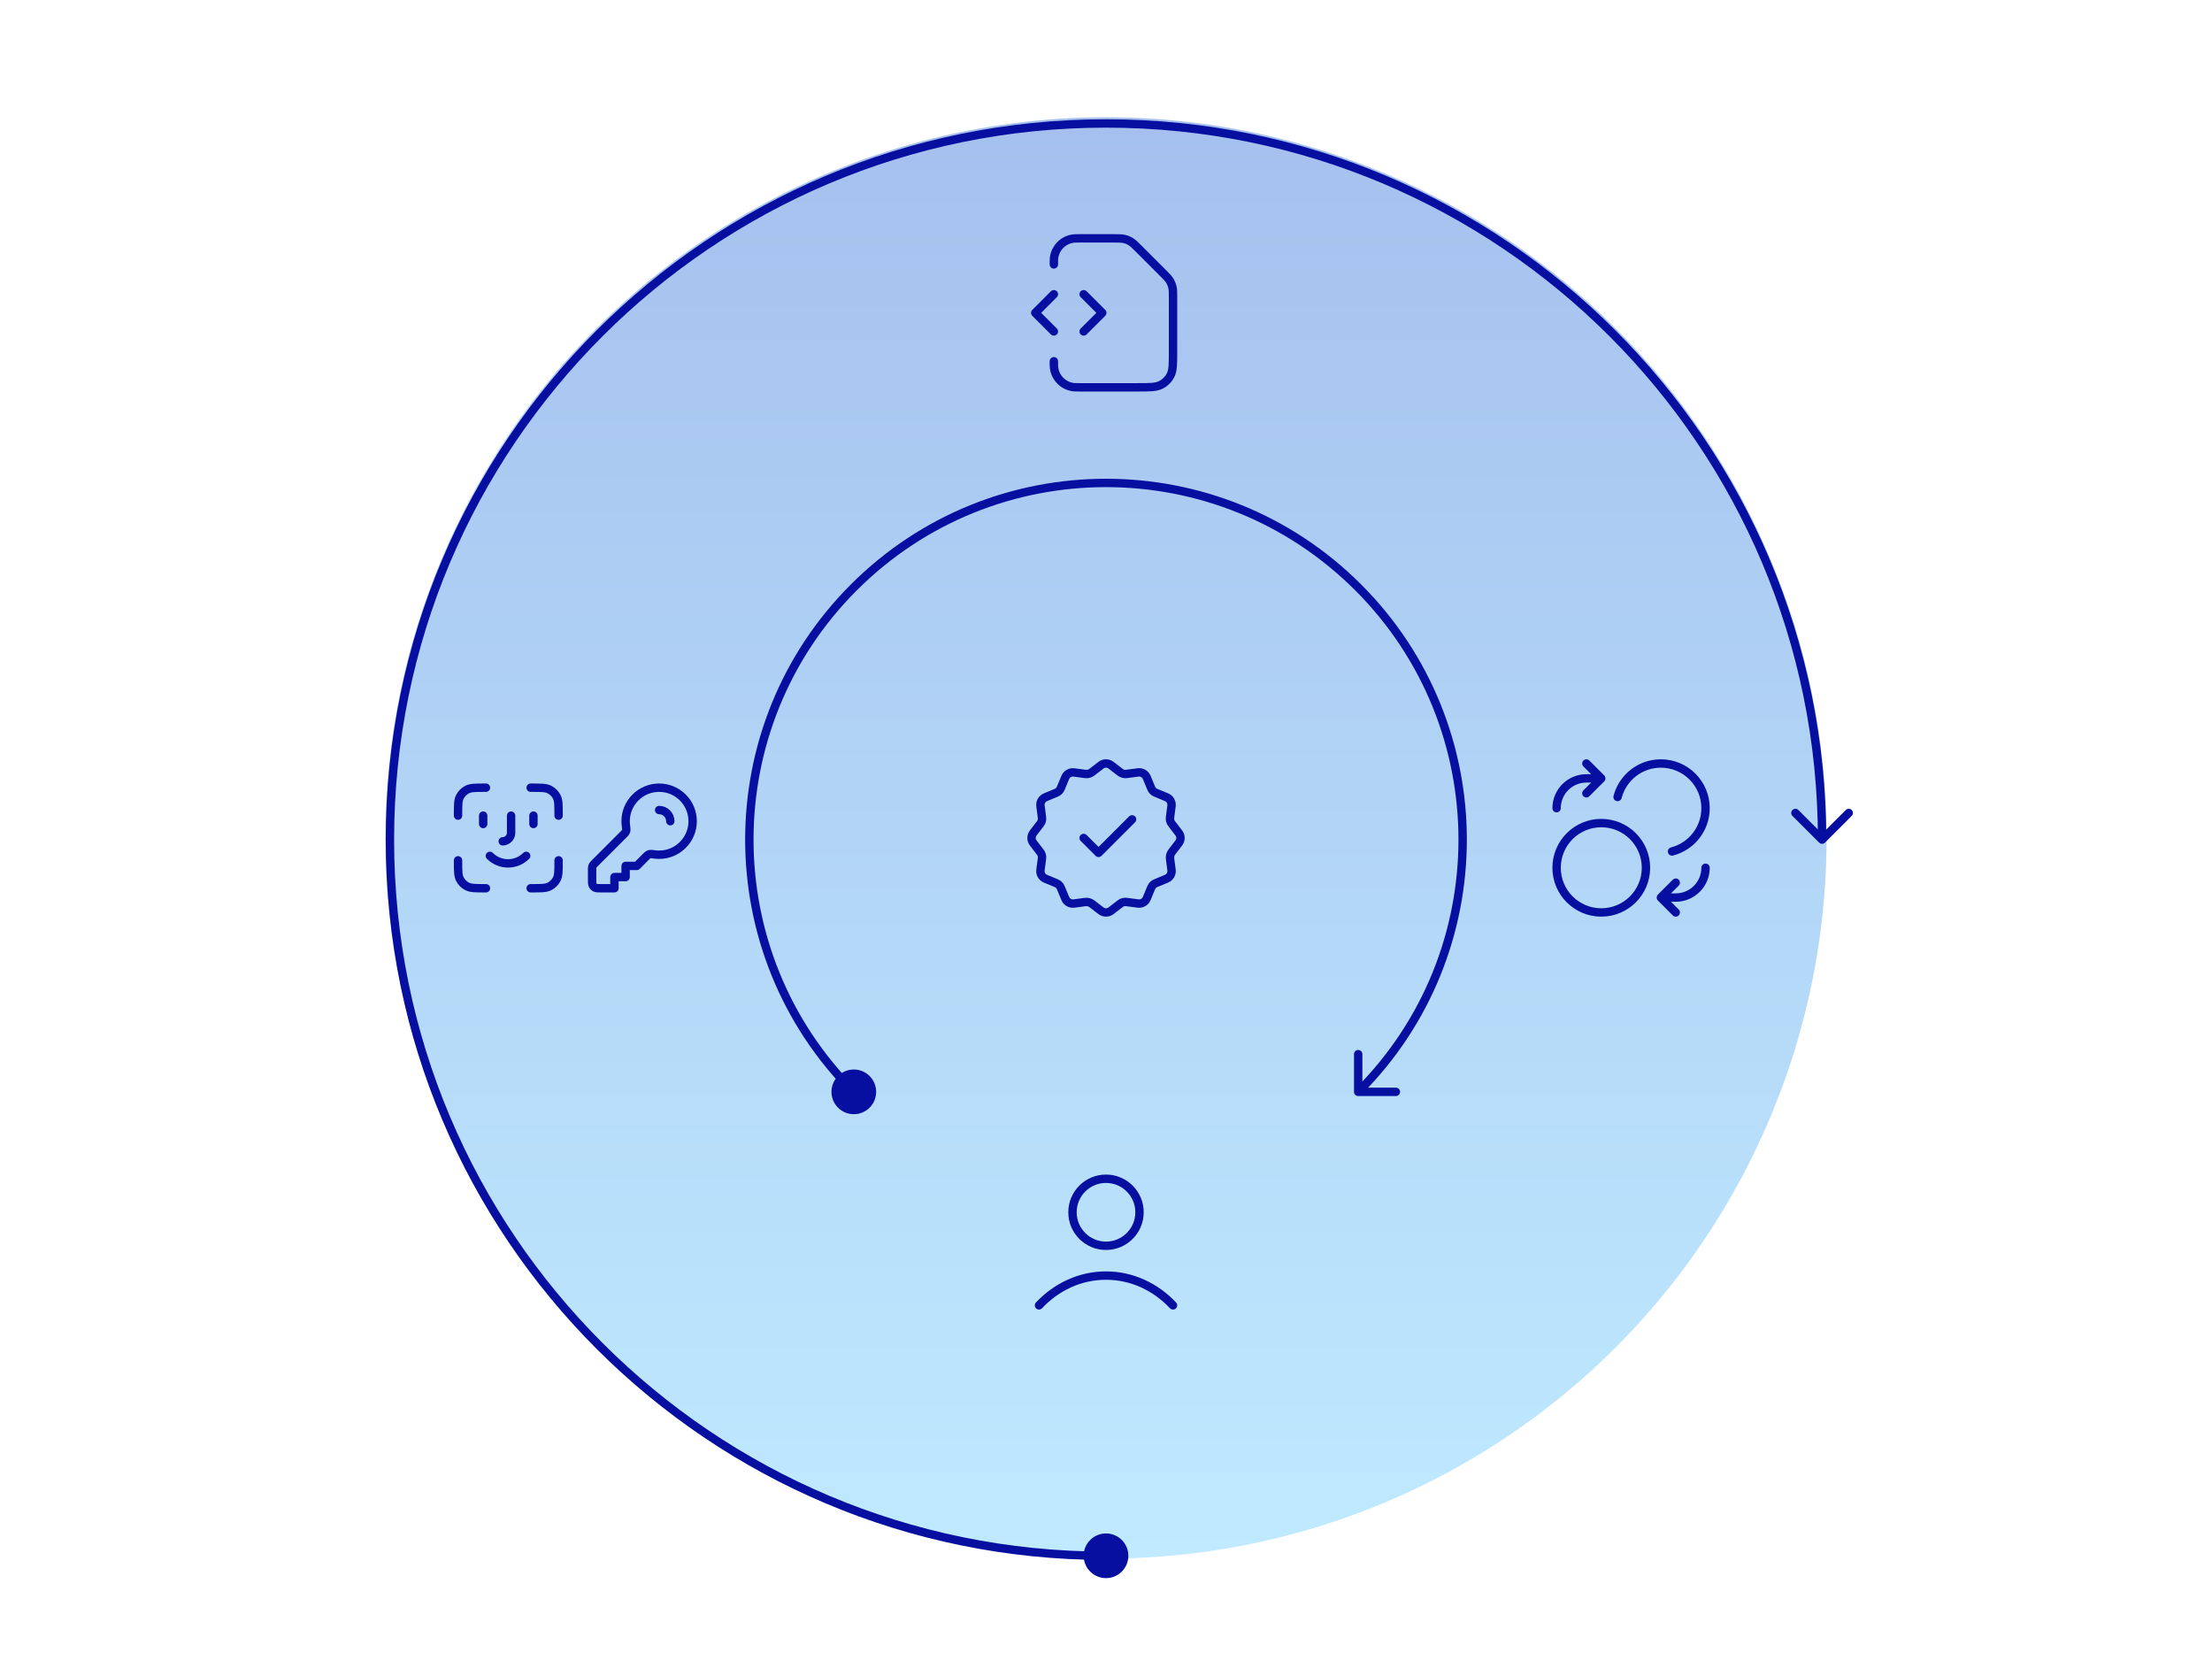 <svg width="396" height="300" viewBox="0 0 396 300" fill="none" xmlns="http://www.w3.org/2000/svg">
<circle cx="129" cy="129" r="129" transform="matrix(1 0 0 -1 69 279)" fill="url(#paint0_linear_2171_10068)"/>
<path d="M188.667 64.667C188.667 65.286 188.667 65.596 188.701 65.855C188.937 67.65 190.35 69.063 192.145 69.299C192.404 69.333 192.714 69.333 193.333 69.333H203.6C205.84 69.333 206.96 69.333 207.816 68.897C208.569 68.514 209.181 67.902 209.564 67.149C210 66.294 210 65.174 210 62.933V53.318C210 52.339 210 51.85 209.889 51.39C209.791 50.982 209.63 50.591 209.411 50.233C209.163 49.83 208.817 49.484 208.125 48.792L203.874 44.541C203.183 43.849 202.837 43.504 202.433 43.256C202.075 43.037 201.685 42.875 201.277 42.777C200.817 42.667 200.327 42.667 199.349 42.667H193.333C192.714 42.667 192.404 42.667 192.145 42.701C190.35 42.937 188.937 44.35 188.701 46.145C188.667 46.404 188.667 46.714 188.667 47.333M194 59.333L197.333 56L194 52.667M188.667 52.667L185.333 56L188.667 59.333" stroke="#070FA0" stroke-width="1.5" stroke-linecap="round" stroke-linejoin="round"/>
<path d="M242.398 195.445C242.398 195.859 242.734 196.195 243.148 196.195L249.898 196.195C250.312 196.195 250.648 195.859 250.648 195.445C250.648 195.03 250.312 194.695 249.898 194.695L243.898 194.695L243.898 188.695C243.898 188.28 243.562 187.945 243.148 187.945C242.734 187.945 242.398 188.28 242.398 188.695L242.398 195.445ZM150.023 192.616C148.461 194.178 148.461 196.711 150.023 198.273C151.585 199.835 154.118 199.835 155.68 198.273C157.242 196.711 157.242 194.178 155.68 192.616C154.118 191.054 151.585 191.054 150.023 192.616ZM152.852 195.445L153.382 194.914C128.74 170.273 128.74 130.32 153.382 105.679L152.852 105.148L152.321 104.618C127.094 129.845 127.094 170.747 152.321 195.975L152.852 195.445ZM152.852 105.148L153.382 105.679C178.024 81.037 217.976 81.037 242.618 105.679L243.148 105.148L243.679 104.618C218.451 79.39 177.549 79.39 152.321 104.618L152.852 105.148ZM243.148 105.148L242.618 105.679C267.26 130.32 267.26 170.273 242.618 194.914L243.148 195.445L243.679 195.975C268.906 170.747 268.906 129.845 243.679 104.618L243.148 105.148Z" fill="#070FA0"/>
<path d="M325.666 150.827C325.959 151.12 326.433 151.12 326.726 150.827L331.499 146.054C331.792 145.761 331.792 145.286 331.499 144.993C331.206 144.7 330.732 144.7 330.439 144.993L326.196 149.236L321.953 144.993C321.66 144.7 321.186 144.7 320.893 144.993C320.6 145.286 320.6 145.761 320.893 146.054L325.666 150.827ZM194 278.492C194 280.702 195.791 282.492 198 282.492C200.209 282.492 202 280.702 202 278.492C202 276.283 200.209 274.492 198 274.492C195.791 274.492 194 276.283 194 278.492ZM198 278.492V277.742C127.614 277.742 70.554 220.683 70.554 150.296H69.804H69.054C69.054 221.511 126.785 279.242 198 279.242V278.492ZM69.804 150.296H70.554C70.554 79.91 127.614 22.85 198 22.85V22.1V21.35C126.785 21.35 69.054 79.082 69.054 150.296H69.804ZM198 22.1V22.85C268.387 22.85 325.446 79.91 325.446 150.296H326.196H326.946C326.946 79.082 269.215 21.35 198 21.35V22.1Z" fill="#070FA0"/>
<path d="M186 233.667C189.114 230.363 193.343 228.333 198 228.333C202.657 228.333 206.886 230.363 210 233.667M204 217C204 220.314 201.314 223 198 223C194.686 223 192 220.314 192 217C192 213.686 194.686 211 198 211C201.314 211 204 213.686 204 217Z" stroke="#070FA0" stroke-width="1.5" stroke-linecap="round" stroke-linejoin="round"/>
<path d="M194 150L196.667 152.667L202.667 146.667M194.269 161.468C194.706 161.41 195.148 161.529 195.496 161.797L197.1 163.028C197.63 163.435 198.368 163.435 198.897 163.028L200.562 161.749C200.873 161.511 201.266 161.406 201.654 161.457L203.737 161.732C204.399 161.819 205.037 161.45 205.293 160.832L206.095 158.895C206.245 158.532 206.532 158.244 206.895 158.095L208.832 157.293C209.45 157.038 209.819 156.398 209.732 155.736L209.468 153.729C209.41 153.292 209.529 152.85 209.797 152.502L211.028 150.898C211.435 150.367 211.435 149.63 211.028 149.101L209.749 147.436C209.511 147.125 209.406 146.732 209.458 146.344L209.732 144.261C209.819 143.599 209.45 142.96 208.832 142.704L206.895 141.902C206.532 141.753 206.245 141.465 206.095 141.102L205.293 139.165C205.039 138.547 204.399 138.178 203.737 138.266L201.654 138.54C201.266 138.593 200.873 138.488 200.564 138.251L198.898 136.972C198.368 136.565 197.63 136.565 197.102 136.972L195.437 138.251C195.125 138.488 194.733 138.593 194.345 138.543L192.262 138.268C191.6 138.181 190.961 138.55 190.705 139.168L189.905 141.105C189.754 141.467 189.467 141.754 189.105 141.905L187.168 142.705C186.55 142.962 186.181 143.6 186.268 144.262L186.542 146.345C186.593 146.733 186.488 147.126 186.251 147.436L184.972 149.101C184.565 149.631 184.565 150.369 184.972 150.898L186.251 152.563C186.489 152.874 186.594 153.267 186.542 153.655L186.268 155.738C186.181 156.4 186.55 157.038 187.168 157.295L189.105 158.096C189.468 158.246 189.756 158.533 189.905 158.896L190.707 160.834C190.961 161.452 191.601 161.82 192.263 161.733L194.269 161.468Z" stroke="#070FA0" stroke-width="1.5" stroke-linecap="round" stroke-linejoin="round"/>
<path d="M87 141H86.8C85.12 141 84.28 141 83.638 141.327C83.073 141.615 82.615 142.074 82.327 142.638C82 143.28 82 144.12 82 145.8V146M87 159H86.8C85.12 159 84.28 159 83.638 158.673C83.073 158.385 82.615 157.926 82.327 157.362C82 156.72 82 155.88 82 154.2V154M100 146V145.8C100 144.12 100 143.28 99.673 142.638C99.385 142.074 98.927 141.615 98.362 141.327C97.72 141 96.88 141 95.2 141H95M100 154V154.2C100 155.88 100 156.72 99.673 157.362C99.385 157.926 98.927 158.385 98.362 158.673C97.72 159 96.88 159 95.2 159H95M86.5 146V147.5M95.5 146V147.5M90 150.6C90.8 150.6 91.5 149.9 91.5 149.1V146M94.2 153.2C92.4 155 89.5 155 87.7 153.2" stroke="#070FA0" stroke-width="1.5" stroke-linecap="round" stroke-linejoin="round"/>
<path d="M284 142L286.667 139.333M286.667 139.333L284 136.667M286.667 139.333H284C281.055 139.333 278.667 141.721 278.667 144.667M300 158L297.333 160.667M297.333 160.667L300 163.333M297.333 160.667H300C302.946 160.667 305.333 158.279 305.333 155.333M289.585 142.667C290.473 139.216 293.606 136.667 297.333 136.667C301.752 136.667 305.333 140.248 305.333 144.667C305.333 148.394 302.784 151.526 299.333 152.415M294.667 155.333C294.667 159.752 291.085 163.333 286.667 163.333C282.248 163.333 278.667 159.752 278.667 155.333C278.667 150.915 282.248 147.333 286.667 147.333C291.085 147.333 294.667 150.915 294.667 155.333Z" stroke="#070FA0" stroke-width="1.5" stroke-linecap="round" stroke-linejoin="round"/>
<path d="M120 147C120 146.488 119.805 145.976 119.414 145.586C119.024 145.195 118.512 145 118 145M118 153C121.314 153 124 150.314 124 147C124 143.686 121.314 141 118 141C114.686 141 112 143.686 112 147C112 147.274 112.018 147.543 112.054 147.807C112.112 148.241 112.141 148.458 112.122 148.596C112.101 148.739 112.075 148.816 112.005 148.942C111.937 149.063 111.818 149.182 111.579 149.421L106.469 154.531C106.296 154.704 106.209 154.791 106.147 154.892C106.093 154.981 106.052 155.079 106.028 155.181C106 155.296 106 155.418 106 155.663V157.4C106 157.96 106 158.24 106.109 158.454C106.205 158.642 106.358 158.795 106.546 158.891C106.76 159 107.04 159 107.6 159H110V157H112V155H114L115.579 153.421C115.818 153.182 115.937 153.063 116.058 152.995C116.184 152.925 116.261 152.899 116.404 152.878C116.542 152.859 116.759 152.888 117.193 152.946C117.457 152.982 117.726 153 118 153Z" stroke="#070FA0" stroke-width="1.5" stroke-linecap="round" stroke-linejoin="round"/>
<defs>
<linearGradient id="paint0_linear_2171_10068" x1="129" y1="0" x2="129" y2="258" gradientUnits="userSpaceOnUse">
<stop stop-color="#BFEAFF"/>
<stop offset="1" stop-color="#A5C0EE"/>
</linearGradient>
</defs>
</svg>
